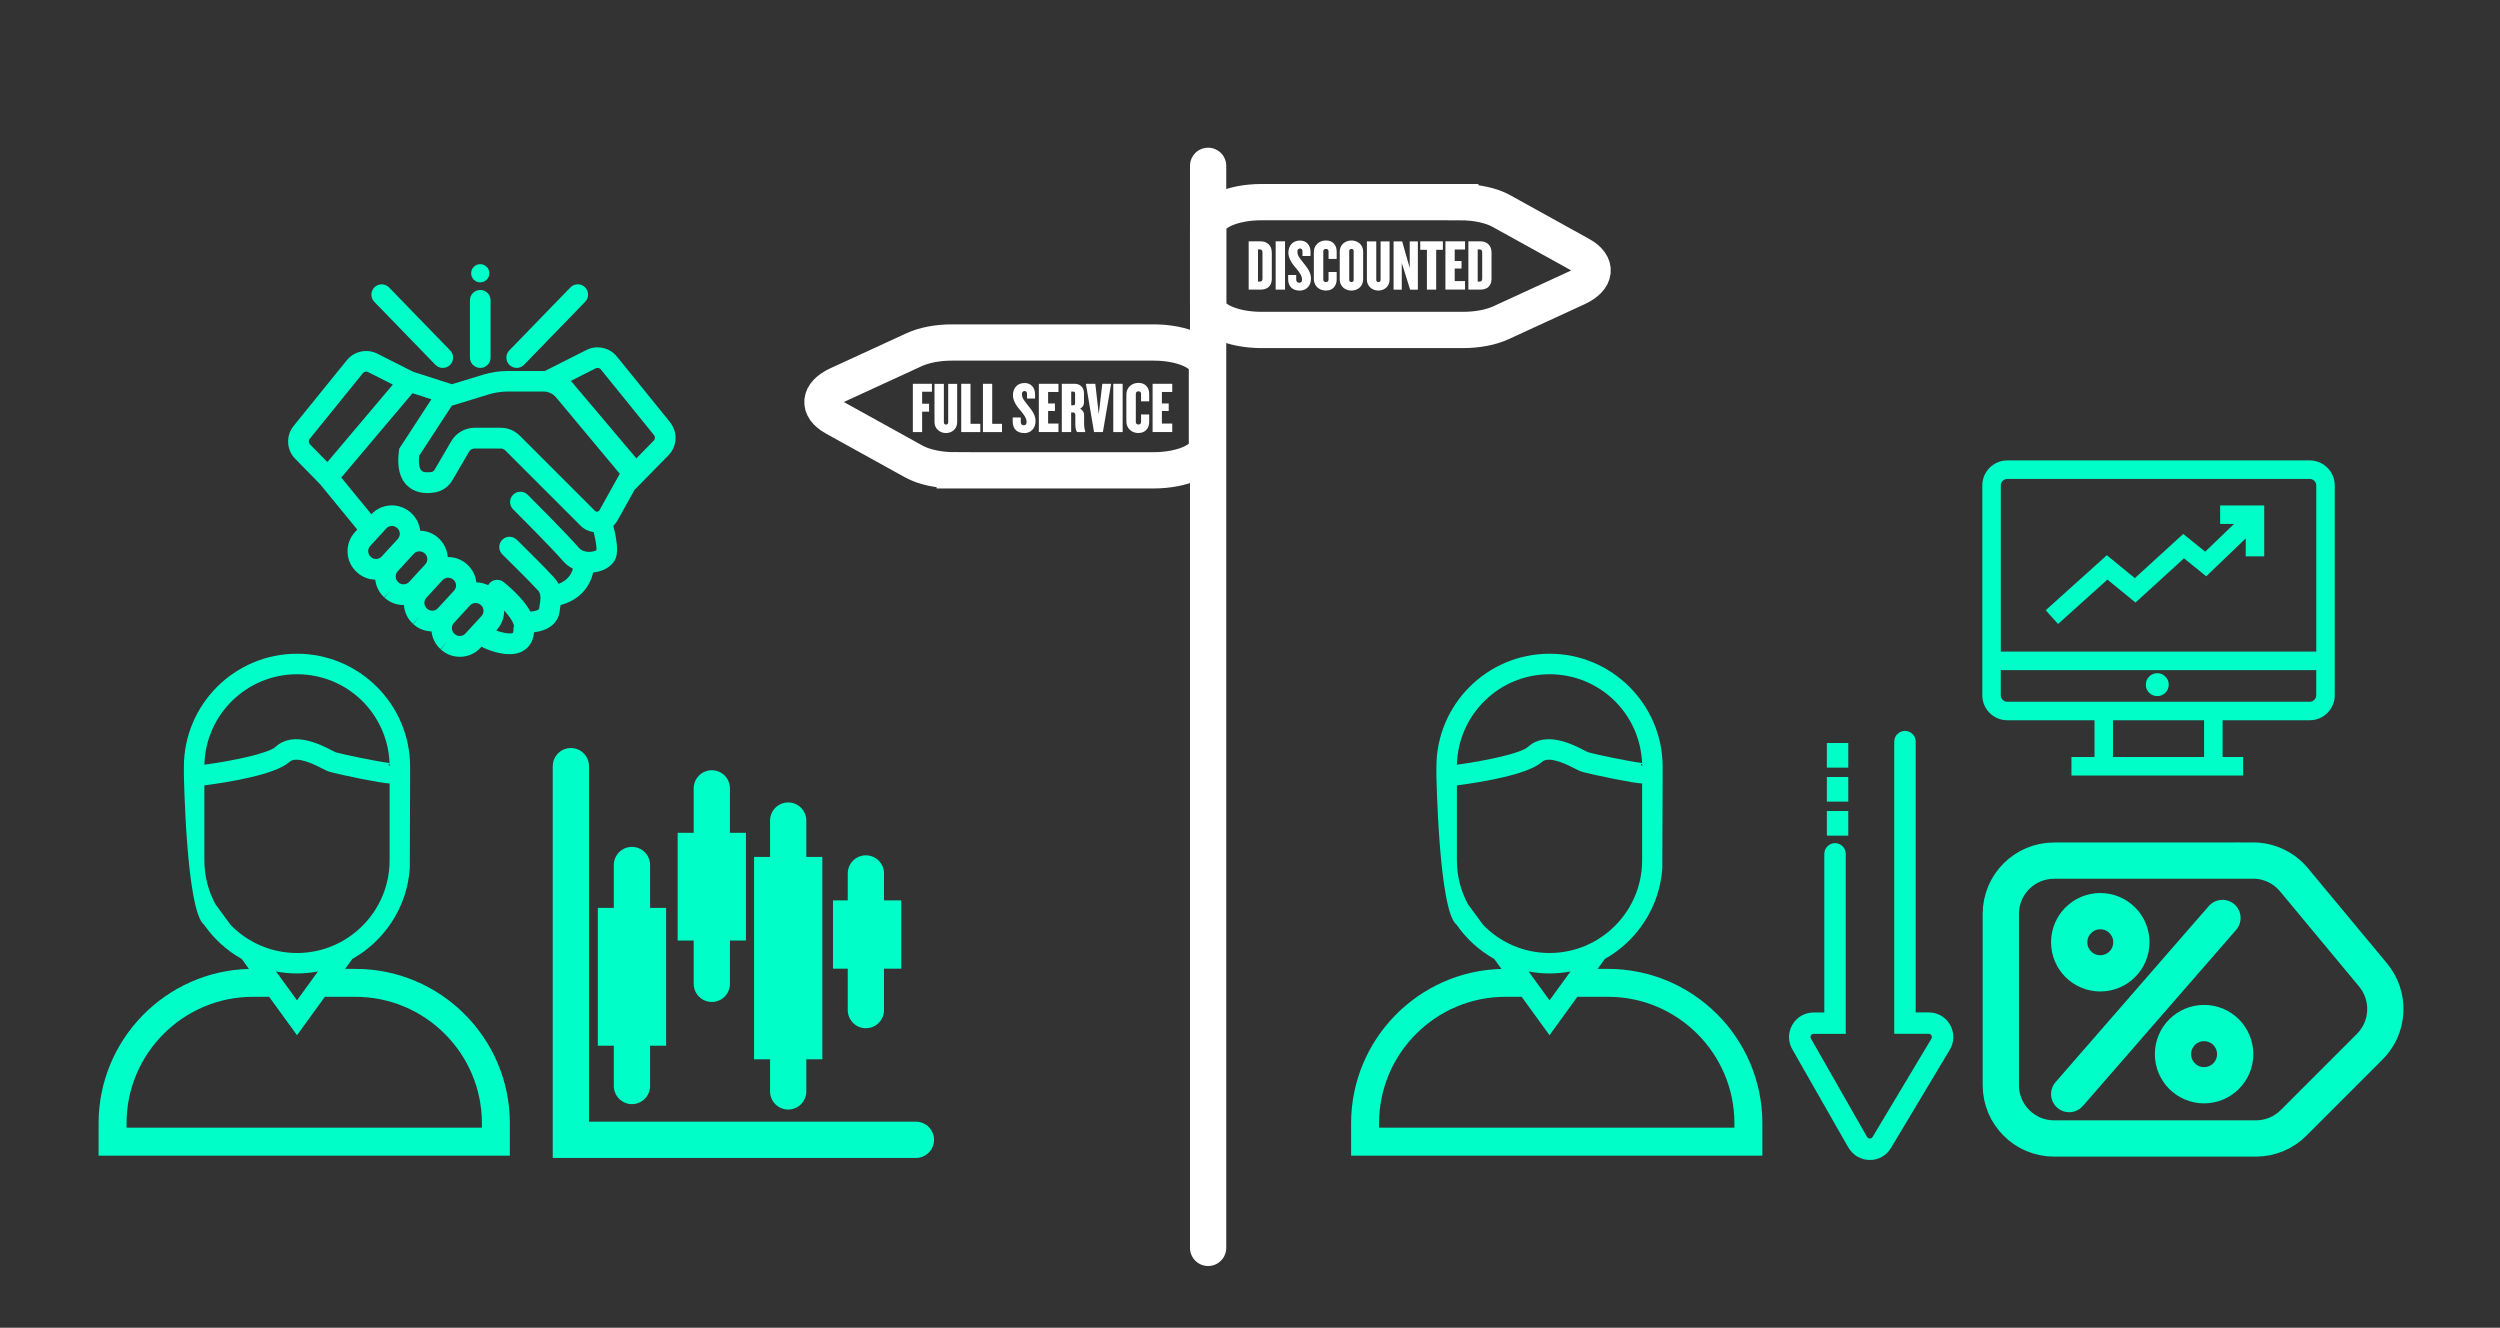 <?xml version="1.0" encoding="UTF-8"?>
<svg id="Layer_1" data-name="Layer 1" xmlns="http://www.w3.org/2000/svg" viewBox="0 0 571.53 303.53">
  <rect x="0" y="0" width="571.53" height="303.53" fill="#333333" stroke="none"/>
  <defs>
    <style>
      .cls-1 {
        stroke: #fff;
      }

      .cls-1, .cls-2 {
        fill: none;
        stroke-linecap: round;
        stroke-miterlimit: 10;
        stroke-width: 8.29px;
      }

      .cls-3 {
        fill: #00ffc8;
      }

      .cls-3, .cls-4 {
        stroke-width: 0px;
      }

      .cls-4 {
        fill: #fff;
      }

      .cls-2 {
        stroke: #00ffc8;
      }
    </style>
  </defs>
  <path class="cls-3" d="m89.06,174.6c0,.21.02.42.02.63l-.3-.49c.1-.06.19-.1.28-.14Zm-12.36-2.64c-.13-.05-.53-.25-.85-.42-2.63-1.35-8.8-4.51-12.83-.82-1.58,1.45-9.2,3.14-16.29,4.1.27-11.45,9.66-20.68,21.17-20.68s20.69,9.02,21.16,20.29c-2.65-.28-11.21-2.09-12.36-2.46Zm-30.04,39.45c2.23,3.21,5.17,5.89,8.6,7.82l1.65,2.28c-19.03.49-34.37,16.13-34.37,35.29v7.4h94.02v-7.4c0-19.46-15.83-35.3-35.3-35.3h-2.36l1.65-2.27c7.39-4.16,12.54-11.86,13.14-20.78l.07-21.32v-1.82c0-14.26-11.6-25.86-25.86-25.86s-25.86,11.6-25.86,25.86v1.82s.53,31.19,4.62,34.28Zm6.04,0l-3.44-4.68c-1.62-2.99-2.54-6.41-2.54-10.04v-17.14c5.1-.66,16.23-2.41,19.46-5.37,1.63-1.49,5.92.7,7.53,1.53.65.33,1.08.55,1.47.68.88.29,4.61,1.11,7.53,1.69,3.33.66,5.21.96,6.36,1.04v17.57c0,11.68-9.5,21.18-21.18,21.18-5.96,0-11.35-2.48-15.2-6.46Zm19.99,10.68l-4.79,6.6-4.79-6.6c1.55.29,3.15.45,4.79.45s3.24-.16,4.79-.45Zm37.48,35.71H28.93v-1.01c0-15.94,12.97-28.91,28.91-28.91h3.69l6.37,8.78,6.37-8.78h6.99c15.94,0,28.91,12.97,28.91,28.91v1.01Z"/>
  <g>
    <path class="cls-3" d="m99.54,83.39c.46.48,1.08.72,1.69.72s1.18-.22,1.64-.66c.93-.91.96-2.4.05-3.33l-13.97-14.4c-.91-.93-2.4-.96-3.33-.05-.93.91-.96,2.4-.05,3.33l13.97,14.4Z"/>
    <path class="cls-3" d="m109.79,84.11c1.3,0,2.36-1.05,2.36-2.36v-13.1c0-1.3-1.05-2.36-2.36-2.36s-2.36,1.05-2.36,2.36v13.1c0,1.3,1.05,2.36,2.36,2.36Z"/>
    <path class="cls-3" d="m118.12,84.11c.61,0,1.23-.24,1.69-.72l13.97-14.4c.91-.93.88-2.43-.05-3.33-.93-.91-2.42-.88-3.33.05l-13.97,14.4c-.91.93-.88,2.43.05,3.33.46.44,1.05.66,1.64.66Z"/>
    <path class="cls-3" d="m153.19,96.52l-12.17-15.02c-1.67-2.06-4.59-2.68-6.95-1.49l-9.55,4.82c-.1,0-.19-.02-.29-.02h-8c-2,0-3.98.3-5.89.88l-7.04,2.15-8.87-2.86-8.18-4.13c-2.36-1.19-5.28-.57-6.95,1.49l-12.17,15.03c-1.81,2.23-1.66,5.47.36,7.52l5.71,5.83,8.48,10.35-.53.58c-1.16,1.27-1.77,2.91-1.69,4.64.07,1.73.81,3.32,2.14,4.54,1.16,1.06,2.63,1.65,4.19,1.69.17,1.55.88,2.97,2.04,4.04l1.59-1.73-1.53,1.79c1.24,1.14,2.8,1.7,4.37,1.7.03,0,.05,0,.08,0,.12,1.58.8,3.13,2.06,4.28l1.59-1.73-1.53,1.79c1.16,1.06,2.63,1.65,4.19,1.69.17,1.55.88,2.97,2.04,4.04l1.59-1.73-1.53,1.79c1.2,1.1,2.74,1.7,4.36,1.7.09,0,.19,0,.28,0,1.73-.07,3.32-.81,4.48-2.08l.22-.24c.1.07.2.13.31.19.69.33,3.39,1.54,6.07,1.54,1.13,0,2.25-.21,3.21-.8.99-.6,2.17-1.78,2.39-4.06.02-.05.03-.1.04-.15,2.89-.34,5.43-1.8,5.82-4.74.07-.53.14-.99.21-1.4,0-.03,0-.06.01-.09,4.8-1.28,6.82-4.63,7.46-7.44.22-.02.44-.05.65-.09,2.27-.42,3.96-1.65,4.54-3.28.63-1.79,0-5.02-.58-7.29.36-.36.68-.76.94-1.22l4.02-7.22.05.05,7.6-7.76c2.01-2.05,2.16-5.29.35-7.52Zm-82.39,3.81l12.17-15.03c.28-.34.77-.45,1.16-.25l5.68,2.87-14.97,17.72-3.98-4.06c-.34-.34-.36-.88-.06-1.26Zm13.37,25.75c-.02-.47.14-.91.45-1.25l1.92-2.09,1.78-1.94c.31-.34.74-.54,1.21-.56.46-.02.91.14,1.31.51.34.31.54.74.56,1.21.02.47-.14.91-.45,1.25l-3.7,4.02c-.31.34-.74.54-1.21.56-.47.02-.91-.14-1.31-.51-.34-.31-.54-.74-.56-1.21Zm6.91,7.05l-.06-.06c-.34-.31-.54-.74-.56-1.21s.14-.91.45-1.25l3.7-4.02c.34-.37.79-.55,1.26-.55.44,0,.89.17,1.26.51.71.65.75,1.76.1,2.46l-3.7,4.02c-.65.71-1.76.75-2.46.11Zm6.5,5.97c-.71-.65-.75-1.75-.1-2.46l3.7-4.02c.65-.71,1.76-.75,2.52-.05.71.65.75,1.76.1,2.46l-3.7,4.02c-.31.34-.74.54-1.21.56-.47.02-.91-.14-1.26-.46l-.06-.05Zm7.6,6.29c-.47.02-.91-.14-1.25-.45l-.06-.06c-.34-.31-.54-.74-.56-1.21-.02-.47.14-.91.45-1.25l3.7-4.02c.34-.37.79-.55,1.26-.55.44,0,.89.17,1.26.51.34.31.54.74.56,1.21s-.14.91-.45,1.25l-3.7,4.02c-.31.34-.74.54-1.21.56Zm12.23-1.99l-.02.62c-.02.44-.11.62-.13.65-.32.3-2.02.13-3.83-.53l.13-.14c1.12-1.21,1.71-2.78,1.69-4.43,1.92,2.07,2.24,3.27,2.29,3.63l-.13.21Zm18.97-17.65c-.26.17-.91.45-1.81.42-.67-.02-1.62-.21-2.32-1.03-2.63-3.07-11.25-11.68-11.62-12.04-.92-.92-2.41-.92-3.33,0-.92.92-.92,2.41,0,3.33.09.09,8.86,8.85,11.37,11.78.65.76,1.43,1.36,2.3,1.8-.3,1.15-1.13,2.64-3.27,3.47-.27-.49-.62-1-1.11-1.54-1.76-1.98-8.17-8.29-8.45-8.56-.93-.91-2.42-.9-3.33.03-.91.93-.9,2.42.03,3.33.07.06,6.57,6.46,8.23,8.33q.69.78.41,2.55c-.07.45-.15.95-.23,1.52-.04.32-.96.59-2,.68-.98-1.82-2.81-4.06-6.09-6.74-1.01-.82-2.49-.68-3.32.33-.1.12-.18.25-.25.38-.85-.42-1.77-.64-2.69-.66-.17-1.51-.87-2.97-2.09-4.09-1.26-1.16-2.86-1.71-4.45-1.69-.12-1.59-.82-3.16-2.11-4.34-1.19-1.1-2.69-1.65-4.19-1.69-.17-1.55-.89-2.98-2.1-4.09-1.27-1.16-2.92-1.76-4.64-1.69-1.7.07-3.26.79-4.42,2.02l-6.88-8.39,16.29-19.28,4.31,1.39-7.35,11.29-.07.53c-.48,3.59.16,6.26,1.9,7.92,1.54,1.47,3.75,2,6.4,1.53,1.63-.29,3.06-1.29,3.91-2.74l3.82-6.54c.27-.46.76-.74,1.3-.74h5.93c.39,0,.78.16,1.06.44l17.19,17.19c.83.83,1.89,1.33,3.01,1.49.44,1.77.71,3.46.66,4.13Zm.66-9.09c-.13.24-.35.3-.47.32-.14.02-.35,0-.54-.18l-17.19-17.19c-1.17-1.17-2.73-1.82-4.39-1.82h-5.93c-2.2,0-4.26,1.18-5.36,3.08l-3.82,6.54c-.15.26-.39.44-.66.48-.51.09-1.76.24-2.32-.29-.51-.49-.7-1.73-.54-3.39l7.39-11.34s.05-.08.07-.12l8.44-2.58c1.46-.45,2.98-.67,4.51-.67h8c1.13,0,2.19.5,2.91,1.36l14.55,17.45-4.65,8.34Zm12.42-15.93l-3.98,4.06-14.97-17.72,5.68-2.87c.39-.2.88-.1,1.16.25l12.17,15.03c.3.37.28.91-.06,1.26Z"/>
    <path class="cls-3" d="m109.79,64.55c1.15,0,2.08-.93,2.08-2.08s-.93-2.08-2.08-2.08-2.08.93-2.08,2.08.93,2.08,2.08,2.08Z"/>
  </g>
  <g>
    <path class="cls-3" d="m422.58,262.34c1,1.76,2.81,2.82,4.83,2.84,2.01.04,3.85-1,4.89-2.74l13.45-22.47c1.05-1.76,1.08-3.88.07-5.67-1.01-1.79-2.84-2.85-4.9-2.85h-2.97v-61.91c0-1.35-1.1-2.45-2.45-2.45s-2.45,1.1-2.45,2.45v66.8h7.86c.37,0,.56.23.64.37.08.14.18.42,0,.74l-13.45,22.47c-.19.31-.45.36-.64.36-.16,0-.45-.05-.63-.37l-12.82-22.47c-.18-.32-.08-.59,0-.73.08-.14.27-.36.63-.36h7.32v-41.15c0-1.35-1.1-2.45-2.45-2.45s-2.45,1.1-2.45,2.45v36.26h-2.43c-2.03,0-3.85,1.05-4.87,2.8-1.02,1.75-1.03,3.85-.02,5.62l12.82,22.47Z"/>
    <rect class="cls-3" x="417.64" y="185.41" width="4.9" height="5.63"/>
    <rect class="cls-3" x="417.64" y="177.63" width="4.9" height="5.63"/>
    <rect class="cls-3" x="417.64" y="169.86" width="4.9" height="5.63"/>
  </g>
  <g>
    <path class="cls-3" d="m528.05,105.26h-69.16c-3.15,0-5.71,2.56-5.71,5.71v47.98c0,3.15,2.56,5.71,5.71,5.71h19.94v8.4h-5.27v4.23h39.24v-4.23h-4.69v-8.4h19.93c3.15,0,5.71-2.56,5.71-5.71v-47.98c0-3.15-2.56-5.71-5.71-5.71Zm-69.16,4.23h69.16c.8,0,1.48.68,1.48,1.48v38h-72.12v-38c0-.8.68-1.48,1.48-1.48Zm24.16,63.57v-8.4h20.83v8.4h-20.83Zm44.99-12.63h-69.16c-.8,0-1.48-.68-1.48-1.48v-5.75h72.12v5.75c0,.8-.68,1.48-1.48,1.48Z"/>
    <polygon class="cls-3" points="481.78 132.5 488.2 137.75 499.28 127.64 504.37 131.75 513.4 123.08 513.4 127.19 517.63 127.19 517.63 115.55 507.55 115.55 507.55 119.78 510.73 119.78 504.13 126.12 499.11 122.07 488.05 132.17 481.65 126.93 467.67 139.51 470.5 142.65 481.78 132.5"/>
    <path class="cls-3" d="m493.18,153.9c-1.45,0-2.62,1.17-2.62,2.62s1.17,2.62,2.62,2.62,2.62-1.17,2.62-2.62-1.17-2.62-2.62-2.62Z"/>
  </g>
  <path class="cls-3" d="m375.4,174.6c0,.21.02.42.02.63l-.3-.49c.1-.06.19-.1.28-.14Zm-12.36-2.64c-.13-.05-.53-.25-.85-.42-2.63-1.35-8.8-4.51-12.83-.82-1.58,1.45-9.2,3.14-16.29,4.1.27-11.45,9.66-20.68,21.17-20.68s20.69,9.02,21.16,20.29c-2.65-.28-11.21-2.09-12.36-2.46Zm-30.04,39.45c2.23,3.21,5.17,5.89,8.6,7.82l1.65,2.28c-19.03.49-34.37,16.13-34.37,35.29v7.4h94.02v-7.4c0-19.46-15.83-35.3-35.3-35.3h-2.36l1.65-2.27c7.39-4.16,12.54-11.86,13.14-20.78l.07-21.32v-1.82c0-14.26-11.6-25.86-25.86-25.86s-25.86,11.6-25.86,25.86v1.82s.53,31.19,4.62,34.28Zm6.04,0l-3.44-4.68c-1.62-2.99-2.54-6.41-2.54-10.04v-17.14c5.1-.66,16.23-2.41,19.46-5.37,1.63-1.49,5.92.7,7.53,1.53.65.33,1.08.55,1.47.68.88.29,4.61,1.11,7.53,1.69,3.33.66,5.21.96,6.36,1.04v17.57c0,11.68-9.5,21.18-21.18,21.18-5.96,0-11.35-2.48-15.2-6.46Zm19.99,10.68l-4.79,6.6-4.79-6.6c1.55.29,3.15.45,4.79.45s3.24-.16,4.79-.45Zm37.48,35.71h-81.24v-1.01c0-15.94,12.97-28.91,28.91-28.91h3.69l6.37,8.78,6.37-8.78h6.99c15.94,0,28.91,12.97,28.91,28.91v1.01Z"/>
  <polyline class="cls-2" points="130.51 175.15 130.51 260.57 209.39 260.57"/>
  <line class="cls-2" x1="144.47" y1="197.75" x2="144.47" y2="248.27"/>
  <line class="cls-2" x1="162.73" y1="180.23" x2="162.73" y2="224.91"/>
  <line class="cls-2" x1="180.19" y1="187.59" x2="180.19" y2="249.51"/>
  <line class="cls-2" x1="197.95" y1="199.68" x2="197.95" y2="230.92"/>
  <rect class="cls-3" x="136.67" y="207.55" width="15.61" height="31.51"/>
  <rect class="cls-3" x="154.92" y="190.39" width="15.61" height="24.63"/>
  <rect class="cls-3" x="172.39" y="195.9" width="15.61" height="46.27"/>
  <rect class="cls-3" x="190.43" y="205.84" width="15.61" height="15.61"/>
  <path class="cls-2" d="m515.06,196.75h-45.47c-6.73,0-12.18,5.45-12.18,12.18v39.16c0,6.73,5.45,12.18,12.18,12.18h46.14c3.23,0,6.33-1.28,8.61-3.57l17.41-17.41c4.45-4.45,4.78-11.56.76-16.4l-18.08-21.76c-2.31-2.78-5.75-4.4-9.37-4.4Z"/>
  <line class="cls-2" x1="473.04" y1="250.12" x2="508.08" y2="209.86"/>
  <circle class="cls-2" cx="480.15" cy="215.41" r="7.11"/>
  <circle class="cls-2" cx="503.88" cy="240.99" r="7.11"/>
  <line class="cls-1" x1="276.19" y1="37.91" x2="276.19" y2="285.28"/>
  <path class="cls-1" d="m333.84,46.21h-45.47c-6.73,0-12.18,2.51-12.18,5.6v18.02c0,3.09,5.45,5.6,12.18,5.6h46.14c3.23,0,6.33-.59,8.61-1.64l17.41-8.01c4.45-2.05,4.78-5.32.76-7.54l-18.08-10.01c-2.31-1.28-5.75-2.02-9.37-2.02Z"/>
  <path class="cls-1" d="m218.27,107.52h45.47c6.73,0,12.18-2.51,12.18-5.6v-18.02c0-3.09-5.45-5.6-12.18-5.6h-46.14c-3.23,0-6.33.59-8.61,1.64l-17.41,8.01c-4.45,2.05-4.78,5.32-.76,7.54l18.08,10.01c2.31,1.28,5.75,2.02,9.37,2.02Z"/>
  <g>
    <path class="cls-4" d="m210.81,89.55v2.75h1.59v1.81h-1.59v4.67h-2.12v-11.04h4.36v1.81h-2.24Z"/>
    <path class="cls-4" d="m216.26,99c-1.47,0-2.62-1.08-2.62-2.47v-8.78h2.14v8.83c0,.3.22.48.48.48.3,0,.51-.18.51-.48v-8.83h2.05v8.78c0,1.39-1.06,2.47-2.57,2.47Z"/>
    <path class="cls-4" d="m219.75,98.78v-11.04h2.12v9.15h2.24v1.89h-4.36Z"/>
    <path class="cls-4" d="m224.71,98.78v-11.04h2.12v9.15h2.24v1.89h-4.36Z"/>
    <path class="cls-4" d="m234.14,99c-1.64,0-2.62-.96-2.62-2.6v-.96h1.84v1.03c0,.45.23.75.68.75s.65-.26.65-.73c0-.9-.53-1.57-1.28-2.5-.83-.93-1.84-2.25-1.84-3.63,0-1.51.88-2.8,2.67-2.8,1.43,0,2.39,1.03,2.39,2.59v.96h-1.84v-1.09c0-.4-.23-.63-.55-.63s-.61.22-.61.65c0,1.06.53,1.52,1.29,2.54.89,1.08,1.82,2.24,1.82,3.66,0,1.74-1.13,2.78-2.6,2.78Z"/>
    <path class="cls-4" d="m237.49,98.78v-11.04h4.49v1.87h-2.37v2.63h1.56v1.72h-1.56v2.87h2.37v1.94h-4.49Z"/>
    <path class="cls-4" d="m246.34,98.78c-.33,0-.51-1.01-.51-1.71v-2.2c0-.28-.15-.58-.45-.58h-.5v4.49h-2.14v-11.04h2.95c1.04,0,2.12.66,2.12,2.14v2.2c0,.55-.33,1.04-.88,1.36.55.3.91.81.91,1.36v2.14c0,.7.13,1.26.28,1.79v.05h-1.79Zm-.56-8.75c0-.37-.13-.5-.36-.5h-.53v3.12h.53c.23,0,.36-.13.36-.5v-2.12Z"/>
    <path class="cls-4" d="m252.15,98.78h-2.04l-1.86-11.04h2.15l.79,6.96.81-6.96h2.02l-1.89,11.04Z"/>
    <path class="cls-4" d="m254.51,98.78v-11.04h2.14v11.04h-2.14Z"/>
    <path class="cls-4" d="m260.27,99c-1.56,0-2.77-1.08-2.77-2.65v-6.17c0-1.57,1.21-2.65,2.77-2.65s2.45,1.04,2.45,2.55v1.67h-1.86v-1.71c0-.33-.18-.58-.6-.58s-.6.25-.6.58v6.43c0,.33.2.58.6.58s.6-.25.6-.58v-1.72h1.86v1.69c0,1.51-.93,2.55-2.45,2.55Z"/>
    <path class="cls-4" d="m263.5,98.78v-11.04h4.49v1.87h-2.37v2.63h1.56v1.72h-1.56v2.87h2.37v1.94h-4.49Z"/>
  </g>
  <g>
    <path class="cls-4" d="m288.21,66.21h-2.75v-11.04h2.75c1.44,0,2.54.91,2.54,2.57v6.03c0,1.66-1.09,2.44-2.54,2.44Zm.41-8.48c0-.46-.18-.71-.6-.71h-.43v7.36h.43c.41,0,.6-.23.6-.7v-5.95Z"/>
    <path class="cls-4" d="m291.63,66.21v-11.04h2.14v11.04h-2.14Z"/>
    <path class="cls-4" d="m297.11,66.43c-1.64,0-2.62-.96-2.62-2.6v-.96h1.84v1.03c0,.45.23.75.68.75s.65-.27.65-.73c0-.89-.53-1.57-1.28-2.5-.83-.93-1.84-2.25-1.84-3.63,0-1.51.88-2.8,2.67-2.8,1.43,0,2.39,1.03,2.39,2.58v.96h-1.84v-1.09c0-.4-.23-.63-.55-.63s-.61.21-.61.65c0,1.06.53,1.52,1.29,2.54.89,1.08,1.82,2.24,1.82,3.66,0,1.74-1.13,2.78-2.6,2.78Z"/>
    <path class="cls-4" d="m303.13,66.43c-1.56,0-2.77-1.08-2.77-2.65v-6.16c0-1.57,1.21-2.65,2.77-2.65s2.45,1.04,2.45,2.55v1.67h-1.86v-1.71c0-.33-.18-.58-.6-.58s-.6.25-.6.58v6.43c0,.33.2.58.6.58s.6-.25.6-.58v-1.72h1.86v1.69c0,1.51-.93,2.55-2.45,2.55Z"/>
    <path class="cls-4" d="m308.96,66.43c-1.51,0-2.68-1.04-2.68-2.55v-6.36c0-1.51,1.18-2.54,2.68-2.54s2.67,1.03,2.67,2.54v6.36c0,1.51-1.18,2.55-2.67,2.55Zm.5-9.05c0-.3-.21-.48-.5-.48s-.51.18-.51.48v6.63c0,.3.23.48.51.48s.5-.18.5-.48v-6.63Z"/>
    <path class="cls-4" d="m315.11,66.43c-1.47,0-2.62-1.08-2.62-2.47v-8.78h2.14v8.83c0,.3.22.48.48.48.3,0,.51-.18.51-.48v-8.83h2.05v8.78c0,1.39-1.06,2.47-2.57,2.47Z"/>
    <path class="cls-4" d="m322.37,66.21l-1.41-4.52-.5-1.54v6.07h-1.87v-11.04h1.96l1.28,4.52.45,1.56v-6.08h1.86v11.04h-1.76Z"/>
    <path class="cls-4" d="m328.33,57.11v9.1h-2.12v-9.1h-1.52v-1.94h5.17v1.94h-1.52Z"/>
    <path class="cls-4" d="m330.44,66.21v-11.04h4.49v1.87h-2.37v2.63h1.56v1.72h-1.56v2.87h2.37v1.94h-4.49Z"/>
    <path class="cls-4" d="m338.44,66.21h-2.75v-11.04h2.75c1.44,0,2.54.91,2.54,2.57v6.03c0,1.66-1.09,2.44-2.54,2.44Zm.41-8.48c0-.46-.18-.71-.6-.71h-.43v7.36h.43c.41,0,.6-.23.6-.7v-5.95Z"/>
  </g>
</svg>